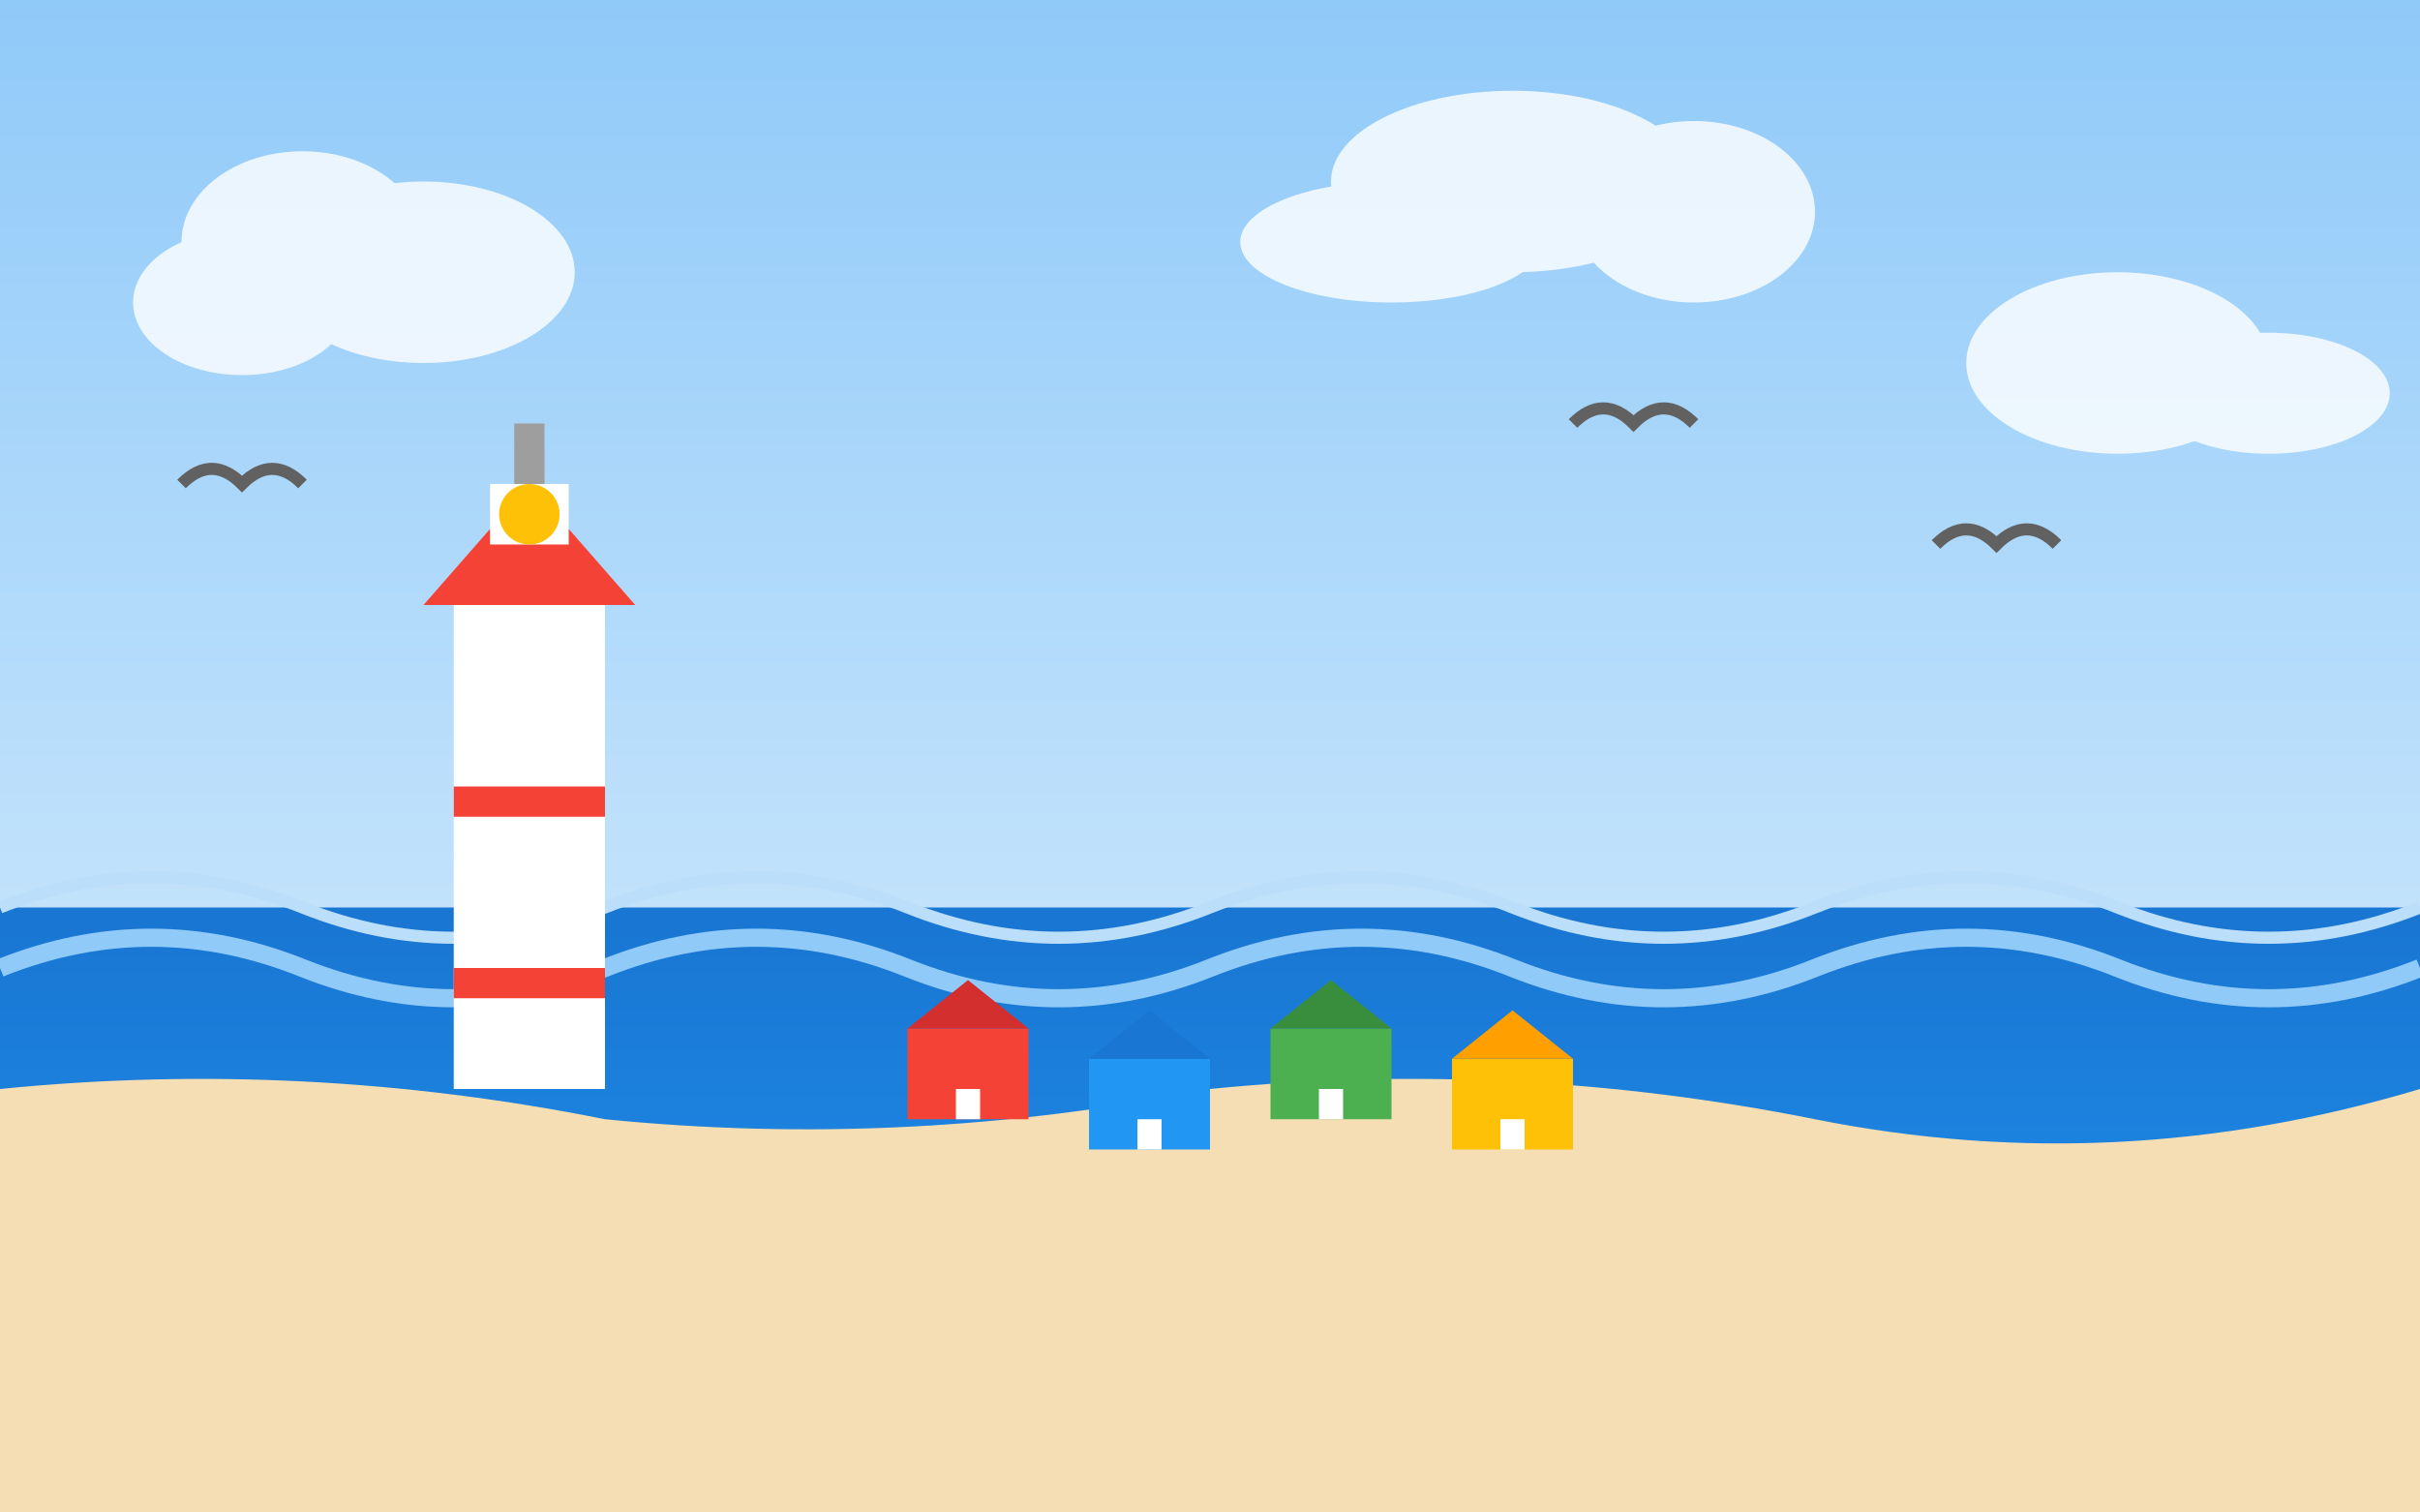 <svg width="400" height="250" xmlns="http://www.w3.org/2000/svg">
  <rect width="100%" height="100%" fill="#333333" stroke="none"/>
  <!-- North Sea Coast - Nordseeküste -->
  
  <!-- Sky background -->
  <linearGradient id="skyGradient" x1="0%" y1="0%" x2="0%" y2="100%">
    <stop offset="0%" stop-color="#90CAF9" />
    <stop offset="100%" stop-color="#E3F2FD" />
  </linearGradient>
  <rect x="0" y="0" width="400" height="250" fill="url(#skyGradient)" />
  
  <!-- Clouds -->
  <g fill="#FFFFFF" opacity="0.8">
    <ellipse cx="50" cy="40" rx="20" ry="15" />
    <ellipse cx="70" cy="45" rx="25" ry="15" />
    <ellipse cx="40" cy="50" rx="18" ry="12" />
    
    <ellipse cx="250" cy="30" rx="30" ry="15" />
    <ellipse cx="280" cy="35" rx="20" ry="15" />
    <ellipse cx="230" cy="40" rx="25" ry="10" />
    
    <ellipse cx="350" cy="60" rx="25" ry="15" />
    <ellipse cx="375" cy="65" rx="20" ry="10" />
  </g>
  
  <!-- Sea -->
  <linearGradient id="seaGradient" x1="0%" y1="0%" x2="0%" y2="100%">
    <stop offset="0%" stop-color="#1976D2" />
    <stop offset="100%" stop-color="#2196F3" />
  </linearGradient>
  <path d="M0,150 L400,150 L400,250 L0,250 Z" fill="url(#seaGradient)" />
  
  <!-- Waves -->
  <path d="M0,150 Q25,140 50,150 Q75,160 100,150 Q125,140 150,150 Q175,160 200,150 Q225,140 250,150 Q275,160 300,150 Q325,140 350,150 Q375,160 400,150" fill="none" stroke="#BBDEFB" stroke-width="2" />
  <path d="M0,160 Q25,150 50,160 Q75,170 100,160 Q125,150 150,160 Q175,170 200,160 Q225,150 250,160 Q275,170 300,160 Q325,150 350,160 Q375,170 400,160" fill="none" stroke="#90CAF9" stroke-width="3" />
  
  <!-- Sandy beach -->
  <path d="M0,250 L0,180 Q50,175 100,185 Q150,190 200,180 Q250,175 300,185 Q350,195 400,180 L400,250 Z" fill="#F5DEB3" />
  
  <!-- Lighthouse -->
  <rect x="75" y="100" width="25" height="80" fill="#FFFFFF" />
  <path d="M70,100 L105,100 L87.5,80 Z" fill="#F44336" />
  <rect x="81" y="80" width="13" height="10" fill="#FFFFFF" />
  <circle cx="87.5" cy="85" r="5" fill="#FFC107" />
  <rect x="85" y="70" width="5" height="10" fill="#9E9E9E" />
  
  <rect x="75" y="130" width="25" height="5" fill="#F44336" />
  <rect x="75" y="160" width="25" height="5" fill="#F44336" />
  
  <!-- Beach huts -->
  <g transform="translate(150, 170)">
    <rect x="0" y="0" width="20" height="15" fill="#F44336" />
    <path d="M0,0 L10,-8 L20,0 Z" fill="#D32F2F" />
    <rect x="8" y="10" width="4" height="5" fill="#FFFFFF" />
  </g>
  
  <g transform="translate(180, 175)">
    <rect x="0" y="0" width="20" height="15" fill="#2196F3" />
    <path d="M0,0 L10,-8 L20,0 Z" fill="#1976D2" />
    <rect x="8" y="10" width="4" height="5" fill="#FFFFFF" />
  </g>
  
  <g transform="translate(210, 170)">
    <rect x="0" y="0" width="20" height="15" fill="#4CAF50" />
    <path d="M0,0 L10,-8 L20,0 Z" fill="#388E3C" />
    <rect x="8" y="10" width="4" height="5" fill="#FFFFFF" />
  </g>
  
  <g transform="translate(240, 175)">
    <rect x="0" y="0" width="20" height="15" fill="#FFC107" />
    <path d="M0,0 L10,-8 L20,0 Z" fill="#FFA000" />
    <rect x="8" y="10" width="4" height="5" fill="#FFFFFF" />
  </g>
  
  <!-- Seagulls -->
  <path d="M30,80 Q35,75 40,80 Q45,75 50,80" fill="none" stroke="#616161" stroke-width="2" />
  <path d="M260,70 Q265,65 270,70 Q275,65 280,70" fill="none" stroke="#616161" stroke-width="2" />
  <path d="M320,90 Q325,85 330,90 Q335,85 340,90" fill="none" stroke="#616161" stroke-width="2" />
</svg>